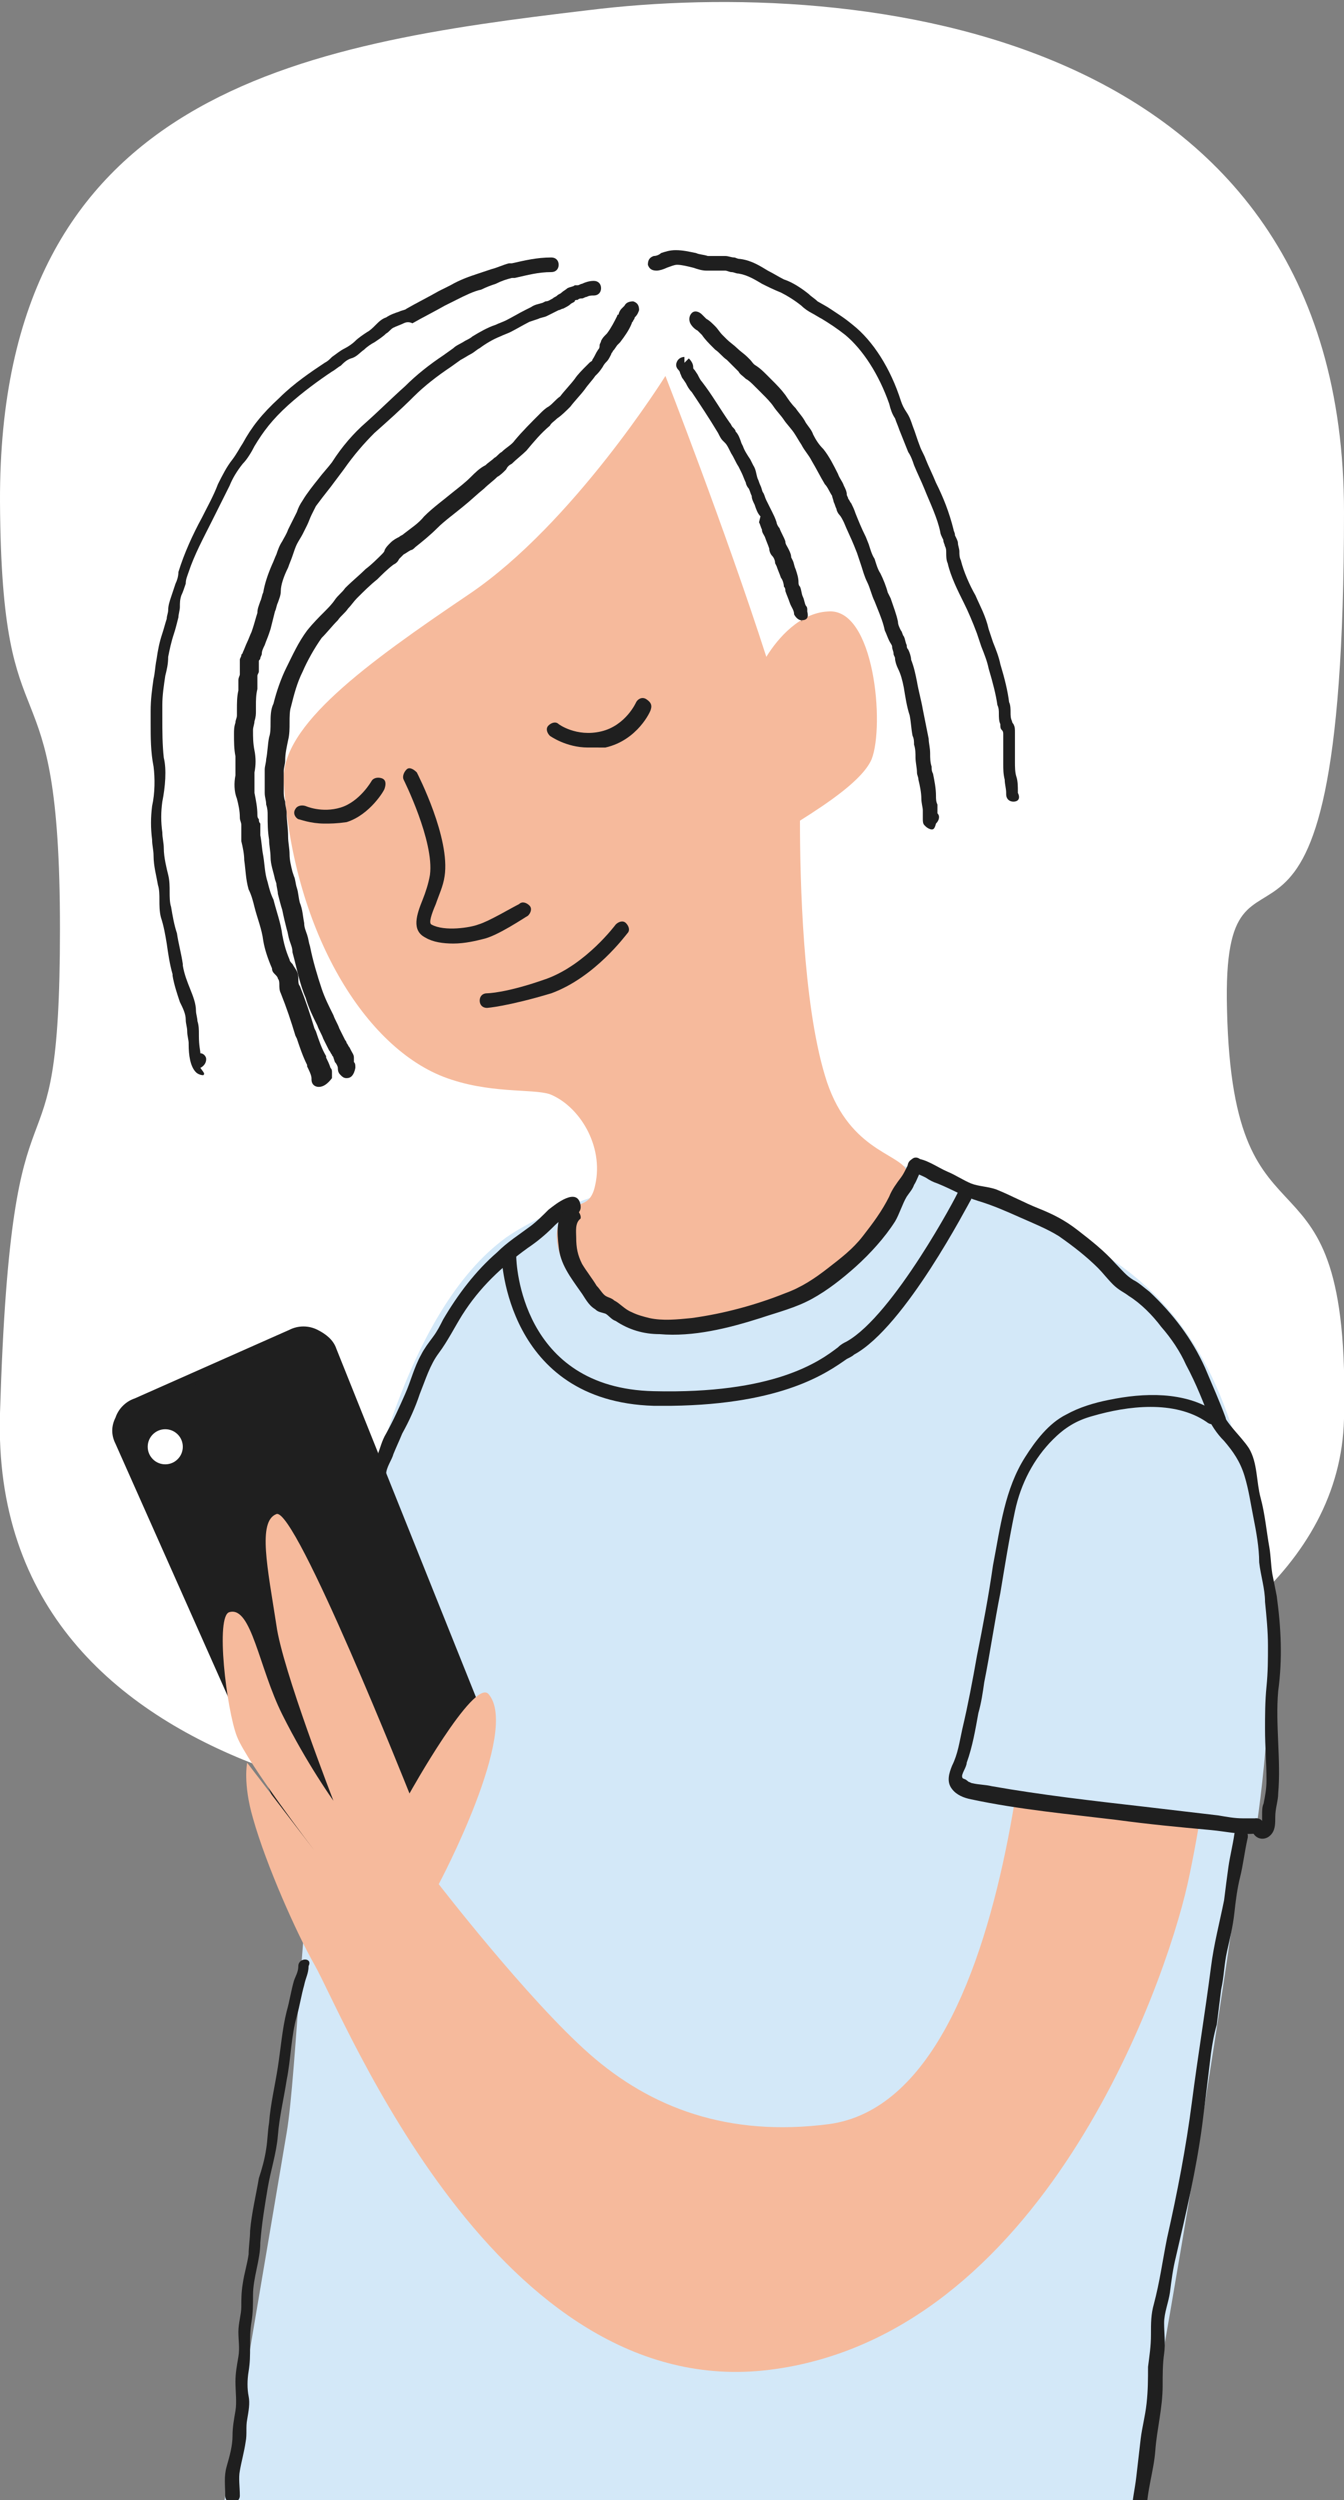 <?xml version="1.0" encoding="utf-8"?>
<!-- Generator: Adobe Illustrator 27.5.0, SVG Export Plug-In . SVG Version: 6.00 Build 0)  -->
<svg version="1.1" id="lager_1" xmlns="http://www.w3.org/2000/svg" xmlns:xlink="http://www.w3.org/1999/xlink" x="0px" y="0px"
	 viewBox="0 0 91.9 170.9" style="enable-background:new 0 0 91.9 170.9;" xml:space="preserve">
<rect x="0" y="0" width="91.9" height="170.9" fill="#808080" stroke="none"/>
<style type="text/css">
	.st0{fill:#FFFFFF;}
	.st1{fill:#D3E8F8;}
	.st2{fill:#F6BA9C;}
	.st3{fill:#1F1F1F;}
</style>
<g>
	<g>
		<path class="st0" d="M0,34.3c0.1,18.2,4.1,9.5,4.1,29.2S0.8,70.1,0,96.6s33.2,28.4,43,27.7s48.4-6.9,48.9-27.3s-7.6-9.8-8-28
			c-0.4-15.3,8,3.8,8-34c0-33.1-33.2-36.6-51.7-34.3C20.8,3-0.1,6.2,0,34.3z"/>
		<path class="st1" d="M77.7,171.1c0,0,10.1-54.7,8.7-63.7s-3.3-16.2-9.8-20.9C72,83.2,62.8,79,56.8,79s-17.2,2.1-22.2,5.6
			C21,94.5,21,137.5,19.6,145.8c-1.4,8.3-4.3,25.4-4.3,25.4"/>
		<path class="st2" d="M56.4,73.5c-1.5-5-1.7-13.3-1.7-17.4c1.9-1.2,4.3-2.8,4.9-4.2c0.9-2.3,0.2-10.4-3-10.1
			c-1.9,0.1-3.4,1.8-4.2,3.1c-2.8-8.7-6.9-19.2-6.9-19.2s-6.3,10.1-13.4,14.9c-7.1,4.8-12.9,9-12.7,12.8c0.6,9.9,5.3,18,10.9,20.2
			c3.1,1.2,6.1,0.8,7.3,1.2c2,0.8,3.7,3.5,3.1,6.2c-0.4,2-1.7,0.7-2.5,2.7s2,8.1,9.9,7.1C55.8,90,63.5,82.5,62,80
			C61.4,78.8,57.9,78.6,56.4,73.5L56.4,73.5z"/>
		<g>
			<path class="st3" d="M9.3,96l10.5-4.7c1-0.4,2.1,0,2.5,1L33,118.7l-12,8.3L8.4,98.5C8,97.5,8.4,96.4,9.3,96L9.3,96z"/>
			<path class="st3" d="M20.8,127.7l-12.9-29c-0.3-0.6-0.3-1.2,0-1.8c0.2-0.6,0.7-1.1,1.3-1.3l0,0l10.6-4.7c0.6-0.3,1.3-0.3,1.9,0
				s1.1,0.7,1.3,1.3l10.7,26.7C33.6,118.9,20.8,127.7,20.8,127.7z M9.5,96.4c-0.7,0.3-1,1.1-0.7,1.8l12.4,27.9l11.2-7.7l-10.4-26
				c-0.1-0.3-0.4-0.6-0.8-0.8c-0.4-0.1-0.7-0.1-1.1,0L9.5,96.4C9.5,96.4,9.5,96.4,9.5,96.4z"/>
		</g>
		<path class="st2" d="M70.8,107.6c0,0-0.3,35.7-14.1,37.6c-6.9,0.9-12.2-1.1-16.4-4.8S30,128.8,30,128.8s5.6-10.5,3.4-13
			c-1-1.1-5.4,6.8-5.4,6.8s-7.8-19.6-9.1-19.1s-0.6,3.7,0,7.6c0.4,3,3.9,12,3.9,12s-1.8-2.5-3.5-5.9c-1.6-3.2-2.1-7.4-3.6-7
			c-1,0.2-0.2,6.7,0.5,8.5s5.3,7.8,5.3,7.8l-4.6-6c0,0-0.3,1.4,0.4,3.8c0.9,3.2,3,7.9,4.2,10c2.1,3.7,12.5,30,31.1,27.7
			s27-26.1,28.6-33.2c1.6-7.2,3.7-23.6,1.3-28c-2.2-3.9-3.3-5.7-7.3-3.6C71.2,99.3,70.8,107.6,70.8,107.6L70.8,107.6z"/>
		<path class="st3" d="M40.2,51.1c-1.5,0-2.6-0.8-2.6-0.8c-0.2-0.2-0.3-0.5-0.1-0.7c0.2-0.2,0.5-0.3,0.7-0.1c0,0,1.2,0.9,2.9,0.5
			c1.7-0.4,2.4-2,2.4-2c0.1-0.2,0.4-0.4,0.7-0.2s0.4,0.4,0.3,0.7c0,0.1-0.9,2.1-3.1,2.6C40.9,51.1,40.6,51.1,40.2,51.1L40.2,51.1z"
			/>
		<path class="st3" d="M22.2,56.3c-1,0-1.7-0.3-1.8-0.3c-0.2-0.1-0.4-0.4-0.2-0.7c0.1-0.2,0.4-0.3,0.7-0.2c0,0,1.1,0.5,2.4,0.1
			c1.3-0.4,2.1-1.8,2.1-1.8c0.1-0.2,0.4-0.3,0.7-0.2s0.3,0.4,0.2,0.7c0,0.1-1,1.8-2.6,2.3C23,56.3,22.6,56.3,22.2,56.3z"/>
		<circle class="st0" cx="11.3" cy="98.9" r="1.2"/>
		<path class="st3" d="M23.7,73.7C23.7,73.7,23.7,73.7,23.7,73.7c-0.2,0-0.3-0.1-0.4-0.2c-0.1-0.1-0.2-0.2-0.2-0.5
			c0-0.1-0.1-0.3-0.2-0.4l-0.1-0.3c0-0.1-0.1-0.1-0.1-0.2c-0.1-0.1-0.1-0.2-0.2-0.3c-0.1-0.2-0.2-0.4-0.3-0.6L22.1,71
			c-0.1-0.3-0.3-0.6-0.4-0.9c-0.3-0.6-0.6-1.2-0.8-1.9c-0.4-0.9-0.6-2-0.9-3.1c0-0.3-0.1-0.5-0.2-0.8c-0.1-0.3-0.1-0.5-0.2-0.8
			c-0.1-0.4-0.2-0.8-0.3-1.3c-0.1-0.3-0.2-0.7-0.3-1.1c0-0.2-0.1-0.5-0.1-0.7l-0.1-0.3c-0.1-0.5-0.3-1-0.3-1.5
			c0-0.4-0.1-0.8-0.1-1.2c-0.1-0.6-0.1-1.1-0.1-1.7c0-0.2,0-0.4-0.1-0.7c0-0.3-0.1-0.5-0.1-0.8c0-0.2,0-0.3,0-0.5c0-0.3,0-0.7,0-1.1
			c0-0.2,0.1-0.5,0.1-0.7c0.1-0.5,0.1-1,0.2-1.5c0.1-0.3,0.1-0.6,0.1-1c0-0.4,0-0.9,0.2-1.3c0.2-0.8,0.5-1.7,0.9-2.5
			c0.4-0.8,0.8-1.7,1.4-2.5c0.4-0.5,0.8-0.9,1.2-1.3c0.2-0.2,0.5-0.5,0.7-0.8c0.2-0.3,0.5-0.5,0.7-0.8c0.5-0.5,1-0.9,1.4-1.3
			c0.4-0.3,0.8-0.7,1.1-1c0.1-0.1,0.2-0.2,0.2-0.3c0.1-0.2,0.2-0.3,0.4-0.5s0.4-0.3,0.6-0.4c0.1-0.1,0.2-0.1,0.3-0.2
			c0.5-0.4,1-0.7,1.4-1.2c0.6-0.6,1.3-1.1,1.9-1.6c0.5-0.4,0.9-0.7,1.3-1.1c0.3-0.3,0.6-0.6,1-0.8c0.2-0.2,0.4-0.3,0.6-0.5
			c0.2-0.1,0.3-0.3,0.5-0.4c0.3-0.3,0.7-0.5,0.9-0.8c0.5-0.6,1.1-1.2,1.7-1.8c0.2-0.2,0.4-0.4,0.6-0.5c0.3-0.2,0.5-0.5,0.8-0.7
			c0.3-0.4,0.7-0.8,1-1.2c0.2-0.3,0.5-0.6,0.8-0.9c0.1-0.1,0.1-0.1,0.2-0.2c0.1-0.1,0.2-0.1,0.2-0.2c0.2-0.3,0.2-0.4,0.4-0.7
			c0.1-0.1,0.1-0.2,0.1-0.3c0-0.1,0.1-0.2,0.1-0.3c0.1-0.2,0.2-0.3,0.3-0.4c0,0,0.1-0.1,0.1-0.1c0.3-0.4,0.5-0.8,0.7-1.2
			c0,0,0-0.1,0.1-0.1c0-0.1,0.1-0.3,0.2-0.4c0.1-0.1,0.2-0.2,0.2-0.2c0.1-0.2,0.3-0.3,0.6-0.3c0.3,0.1,0.4,0.3,0.4,0.6
			c-0.1,0.3-0.2,0.4-0.3,0.5c0,0,0,0.1-0.1,0.2c0,0.1-0.1,0.1-0.1,0.2c-0.2,0.5-0.5,0.9-0.8,1.3c-0.1,0.1-0.1,0.1-0.2,0.2
			C42,23.9,42,23.9,41.9,24c0,0.1-0.1,0.1-0.1,0.2c-0.1,0.2-0.2,0.4-0.3,0.5c-0.1,0.1-0.2,0.2-0.3,0.4c-0.2,0.3-0.3,0.4-0.4,0.5
			c0,0-0.1,0.1-0.1,0.1c-0.2,0.3-0.5,0.6-0.7,0.9c-0.3,0.4-0.7,0.8-1,1.2c-0.3,0.3-0.6,0.6-0.9,0.8c-0.2,0.2-0.4,0.3-0.5,0.5
			c-0.6,0.5-1.1,1.1-1.6,1.7c-0.3,0.3-0.7,0.6-1,0.9c-0.2,0.1-0.3,0.2-0.4,0.4c-0.2,0.2-0.4,0.4-0.6,0.5c-0.3,0.3-0.6,0.5-0.9,0.8
			c-0.5,0.4-0.9,0.8-1.4,1.2c-0.6,0.5-1.3,1-1.8,1.5c-0.5,0.5-1,0.9-1.5,1.3c-0.1,0.1-0.2,0.2-0.3,0.2c-0.2,0.1-0.3,0.2-0.5,0.3
			c-0.1,0.1-0.2,0.2-0.3,0.3c-0.1,0.2-0.2,0.3-0.4,0.4c-0.4,0.3-0.8,0.7-1.1,1c-0.5,0.4-0.9,0.8-1.4,1.3c-0.2,0.2-0.4,0.5-0.6,0.7
			c-0.2,0.3-0.5,0.5-0.7,0.8c-0.4,0.4-0.7,0.8-1.1,1.2c-0.5,0.7-1,1.6-1.3,2.3c-0.4,0.8-0.6,1.6-0.8,2.4c-0.1,0.3-0.1,0.7-0.1,1.1
			c0,0.4,0,0.8-0.1,1.2c-0.1,0.5-0.2,0.9-0.2,1.4c0,0.2-0.1,0.5-0.1,0.7c0,0.3,0,0.6,0,0.9c0,0.2,0,0.3,0,0.5c0,0.2,0,0.4,0.1,0.7
			c0,0.3,0.1,0.5,0.1,0.8c0,0.5,0.1,1,0.1,1.6c0,0.4,0.1,0.8,0.1,1.2c0,0.4,0.1,0.8,0.2,1.2l0.1,0.3c0.1,0.2,0.1,0.5,0.2,0.8
			c0.1,0.3,0.1,0.6,0.2,1c0.2,0.5,0.2,0.9,0.3,1.4c0,0.3,0.1,0.5,0.2,0.8c0.1,0.3,0.1,0.5,0.2,0.8c0.2,1,0.5,2,0.8,2.9
			c0.2,0.6,0.5,1.2,0.8,1.8c0.1,0.3,0.3,0.6,0.4,0.9l0.1,0.2c0.1,0.2,0.2,0.4,0.3,0.6c0,0,0.1,0.1,0.1,0.2c0.1,0.1,0.1,0.2,0.2,0.3
			l0.1,0.2c0.1,0.2,0.2,0.3,0.2,0.5c0,0.1,0,0.1,0,0.2c0,0,0,0,0,0.1c0.1,0.1,0.1,0.2,0.1,0.4C24.2,73.5,24,73.7,23.7,73.7
			L23.7,73.7z M24.1,72.9L24.1,72.9L24.1,72.9z M23.8,72.6L23.8,72.6L23.8,72.6z"/>
		<path class="st3" d="M63.7,56.7c-0.1,0-0.3-0.1-0.4-0.2l-0.1-0.1c-0.1-0.1-0.1-0.3-0.1-0.4c0-0.1,0-0.2,0-0.3c0,0,0-0.1,0-0.2
			l0-0.1c0-0.2-0.1-0.5-0.1-0.8c0-0.4-0.1-0.9-0.2-1.3c0-0.2-0.1-0.3-0.1-0.5c0-0.3-0.1-0.7-0.1-1c0-0.3,0-0.6-0.1-0.9
			c0-0.2,0-0.4-0.1-0.6c-0.1-0.5-0.1-0.9-0.2-1.4c-0.2-0.6-0.3-1.3-0.4-1.9c-0.1-0.5-0.2-0.9-0.4-1.3c-0.1-0.2-0.2-0.5-0.2-0.7
			c0-0.1-0.1-0.2-0.1-0.3c0-0.2-0.1-0.3-0.1-0.5c0-0.1-0.1-0.2-0.2-0.4c-0.1-0.2-0.2-0.5-0.3-0.7c-0.1-0.5-0.3-1-0.5-1.5l-0.2-0.5
			c-0.2-0.4-0.3-0.9-0.5-1.3c-0.2-0.4-0.3-0.8-0.4-1.1c-0.1-0.3-0.2-0.6-0.3-0.9l-0.2-0.5c-0.2-0.5-0.5-1.1-0.7-1.6
			c-0.1-0.2-0.2-0.4-0.3-0.5c-0.1-0.1-0.2-0.3-0.2-0.4c-0.1-0.2-0.1-0.3-0.2-0.5c0-0.1-0.1-0.3-0.1-0.4c-0.2-0.3-0.3-0.6-0.5-0.8
			c-0.3-0.5-0.6-1.1-0.9-1.6c-0.2-0.4-0.5-0.7-0.7-1.1c-0.2-0.3-0.3-0.5-0.5-0.8c-0.2-0.3-0.5-0.6-0.7-0.9c-0.2-0.3-0.5-0.6-0.7-0.9
			c-0.2-0.3-0.5-0.6-0.8-0.9l-0.5-0.5c-0.2-0.2-0.4-0.4-0.6-0.5c-0.2-0.2-0.4-0.3-0.5-0.5l-0.2-0.2c-0.2-0.2-0.4-0.4-0.6-0.6
			c-0.3-0.2-0.5-0.5-0.8-0.7l-0.2-0.2c-0.2-0.2-0.5-0.5-0.7-0.8c-0.1-0.1-0.2-0.2-0.3-0.3c-0.2-0.1-0.4-0.3-0.5-0.5
			s-0.1-0.5,0.1-0.7s0.5-0.1,0.7,0.1c0.1,0.1,0.2,0.2,0.3,0.3c0.2,0.1,0.4,0.3,0.6,0.5c0.2,0.2,0.3,0.4,0.5,0.6
			c0.1,0.1,0.2,0.2,0.3,0.3c0.2,0.2,0.5,0.4,0.7,0.6c0.2,0.2,0.5,0.4,0.7,0.6l0.2,0.2c0.1,0.1,0.2,0.3,0.4,0.4
			c0.3,0.2,0.5,0.4,0.7,0.6l0.4,0.4c0.3,0.3,0.6,0.6,0.9,1c0.2,0.3,0.4,0.6,0.7,0.9c0.2,0.3,0.5,0.6,0.7,1c0.2,0.3,0.4,0.5,0.5,0.8
			c0.2,0.4,0.4,0.7,0.7,1c0.4,0.5,0.7,1.1,1,1.7c0.1,0.3,0.3,0.5,0.4,0.8c0.1,0.2,0.2,0.4,0.2,0.6c0,0.1,0.1,0.2,0.1,0.3
			c0.1,0.1,0.1,0.2,0.2,0.3c0.1,0.2,0.2,0.4,0.3,0.7c0.2,0.5,0.4,1,0.7,1.6l0.2,0.5c0.1,0.3,0.2,0.7,0.4,1c0.1,0.3,0.2,0.7,0.4,1
			c0.2,0.4,0.4,0.9,0.5,1.3l0.2,0.4c0.2,0.6,0.4,1.1,0.5,1.6c0,0.2,0.1,0.4,0.2,0.6c0.1,0.1,0.1,0.3,0.2,0.4
			c0.1,0.2,0.1,0.4,0.2,0.6c0,0.1,0,0.2,0.1,0.3c0.1,0.2,0.2,0.5,0.2,0.7c0.2,0.5,0.3,1,0.4,1.5c0.1,0.6,0.3,1.3,0.4,1.9
			c0.1,0.5,0.2,1,0.3,1.5l0.1,0.5c0,0.3,0.1,0.6,0.1,1c0,0.3,0,0.6,0.1,0.9c0,0.2,0,0.3,0.1,0.5c0.1,0.5,0.2,1,0.2,1.5
			c0,0.2,0,0.4,0.1,0.6l0,0.1c0,0.1,0,0.2,0,0.3c0,0.1,0,0.1,0,0.2c0.2,0.2,0.1,0.5-0.1,0.7C63.9,56.7,63.8,56.7,63.7,56.7
			L63.7,56.7z"/>
		<path class="st3" d="M54.8,42.4c-0.2,0-0.4-0.2-0.5-0.4c0-0.3-0.2-0.5-0.3-0.8c-0.1-0.3-0.2-0.5-0.3-0.8c0-0.1,0-0.2-0.1-0.3
			c0-0.2-0.1-0.5-0.2-0.6c-0.1-0.3-0.2-0.5-0.3-0.8l-0.1-0.2c0-0.2-0.1-0.4-0.2-0.5s-0.2-0.3-0.2-0.5c-0.1-0.3-0.2-0.5-0.3-0.8
			c-0.1-0.2-0.2-0.3-0.2-0.5c-0.1-0.2-0.1-0.3-0.2-0.5L52,35.3c-0.2-0.2-0.3-0.5-0.4-0.8c-0.1-0.2-0.2-0.4-0.2-0.6
			c-0.1-0.2-0.1-0.3-0.2-0.5C51.1,33.3,51,33.1,51,33c-0.1-0.2-0.2-0.5-0.3-0.7l-0.2-0.4c-0.2-0.3-0.3-0.6-0.5-0.9l-0.1-0.2
			c-0.1-0.2-0.2-0.4-0.3-0.5c-0.1-0.1-0.1-0.1-0.2-0.2c-0.1-0.1-0.2-0.3-0.3-0.5c-0.6-1-1.2-1.9-1.8-2.8c-0.2-0.2-0.3-0.4-0.4-0.6
			l-0.2-0.3c-0.1-0.1-0.1-0.2-0.2-0.4c0-0.1-0.1-0.2-0.1-0.2c-0.2-0.2-0.2-0.4-0.1-0.6c0.1-0.2,0.3-0.3,0.5-0.3v0.4l0.3-0.3
			c0.2,0.2,0.3,0.4,0.3,0.6c0,0.1,0,0.1,0.1,0.2l0.2,0.3c0.1,0.2,0.2,0.4,0.3,0.5c0.7,0.9,1.2,1.8,1.9,2.8c0.1,0.1,0.1,0.2,0.2,0.3
			c0.1,0.1,0.2,0.2,0.2,0.3c0.2,0.2,0.3,0.5,0.4,0.8l0.1,0.2c0.1,0.3,0.3,0.6,0.5,0.9l0.2,0.4c0.2,0.3,0.2,0.6,0.3,0.9
			c0.1,0.2,0.1,0.3,0.2,0.5c0.1,0.2,0.1,0.4,0.2,0.5c0.1,0.2,0.1,0.3,0.2,0.5c0.1,0.2,0.2,0.4,0.3,0.6l0.1,0.2
			c0.1,0.2,0.2,0.4,0.3,0.7c0,0.1,0.1,0.3,0.2,0.4c0.1,0.3,0.3,0.6,0.4,0.9c0,0.2,0.1,0.3,0.2,0.5c0.1,0.2,0.2,0.4,0.2,0.6l0.1,0.2
			c0.1,0.2,0.1,0.4,0.2,0.6c0.1,0.3,0.2,0.6,0.2,0.9c0,0.1,0,0.2,0.1,0.3c0.1,0.2,0.1,0.5,0.2,0.7c0.1,0.2,0.1,0.4,0.2,0.6
			c0.1,0.1,0.1,0.2,0.1,0.3c0,0,0,0.1,0,0.1C55.3,42.2,55.2,42.4,54.8,42.4C54.9,42.5,54.8,42.5,54.8,42.4L54.8,42.4z M46.9,24.9
			L46.9,24.9L46.9,24.9z"/>
		<path class="st3" d="M21.8,74.3L21.8,74.3c-0.3,0-0.5-0.2-0.5-0.5c0,0,0-0.1,0-0.1c0-0.2-0.2-0.6-0.3-0.8l0-0.1
			c-0.3-0.6-0.5-1.2-0.7-1.8l-0.1-0.2c-0.3-1-0.6-1.9-1-2.9c-0.1-0.2-0.1-0.4-0.1-0.6c0-0.1,0-0.3-0.1-0.4c0-0.1-0.1-0.2-0.2-0.3
			c-0.1-0.1-0.2-0.2-0.2-0.4c-0.3-0.7-0.5-1.3-0.6-1.9c-0.1-0.8-0.4-1.5-0.6-2.3c-0.1-0.4-0.2-0.8-0.4-1.2c-0.2-0.7-0.2-1.3-0.3-2
			c0-0.4-0.1-0.9-0.2-1.3c0-0.2,0-0.4,0-0.6c0-0.1,0-0.2,0-0.3c0-0.1,0-0.1,0-0.2c0-0.2-0.1-0.3-0.1-0.5c0-0.5-0.1-0.9-0.2-1.3
			C16,54.1,16,53.5,16.1,53c0-0.5,0-0.9,0-1.3c-0.1-0.5-0.1-1-0.1-1.5c0-0.3,0-0.5,0.1-0.8c0-0.2,0.1-0.3,0.1-0.5v-0.4
			c0-0.4,0-0.9,0.1-1.3c0-0.1,0-0.2,0-0.3c0-0.2,0-0.3,0-0.4c0-0.2,0.1-0.3,0.1-0.4c0,0,0-0.1,0-0.2c0,0,0-0.1,0-0.2
			c0-0.2,0-0.4,0-0.6c0-0.1,0.1-0.2,0.1-0.3c0-0.1,0.1-0.1,0.1-0.2c0.1-0.2,0.2-0.5,0.3-0.7c0.1-0.2,0.2-0.5,0.3-0.7l0.1-0.3
			c0.1-0.3,0.2-0.7,0.3-1c0-0.3,0.1-0.5,0.2-0.8c0.1-0.2,0.1-0.4,0.2-0.6c0.1-0.6,0.3-1.2,0.6-1.9c0.1-0.2,0.2-0.5,0.3-0.7
			c0.1-0.3,0.2-0.6,0.4-0.9c0.1-0.2,0.3-0.5,0.4-0.8c0.1-0.2,0.2-0.4,0.3-0.6c0.1-0.2,0.2-0.4,0.3-0.6c0.1-0.3,0.2-0.5,0.4-0.8
			c0.3-0.5,0.7-1,1.1-1.5c0.3-0.4,0.6-0.7,0.9-1.1c0.7-1.1,1.5-2,2.3-2.7c0.9-0.8,1.8-1.7,2.7-2.5c0.8-0.8,1.7-1.5,2.6-2.1l0.7-0.5
			c0.2-0.2,0.5-0.3,0.8-0.5c0.2-0.1,0.4-0.2,0.5-0.3c0.5-0.3,1-0.6,1.6-0.8c0.2-0.1,0.5-0.2,0.7-0.3c0.4-0.2,0.9-0.5,1.3-0.7
			l0.4-0.2c0.3-0.2,0.5-0.2,0.8-0.3l0.2-0.1c0.2,0,0.3-0.1,0.5-0.2c0.1-0.1,0.2-0.1,0.3-0.2c0.1-0.1,0.2-0.1,0.3-0.2
			c0.1-0.1,0.3-0.2,0.4-0.3c0.2-0.1,0.4-0.1,0.5-0.2c0,0,0.1,0,0.2,0c0.1,0,0.2-0.1,0.3-0.1c0.2-0.1,0.5-0.2,0.8-0.2
			c0.3,0,0.5,0.2,0.5,0.5c0,0.3-0.2,0.5-0.5,0.5c-0.2,0-0.3,0-0.5,0.1c-0.1,0-0.2,0.1-0.3,0.1c-0.1,0-0.2,0-0.3,0.1
			c-0.1,0-0.2,0-0.2,0.1c-0.1,0.1-0.2,0.1-0.3,0.2c-0.1,0.1-0.3,0.2-0.5,0.3c-0.1,0-0.2,0.1-0.3,0.1c-0.2,0.1-0.4,0.2-0.6,0.3
			l-0.2,0.1c-0.2,0.1-0.4,0.1-0.6,0.2L36.2,22c-0.4,0.2-0.9,0.5-1.3,0.7c-0.2,0.1-0.5,0.2-0.7,0.3c-0.5,0.2-1,0.5-1.4,0.8
			c-0.2,0.1-0.4,0.3-0.6,0.4c-0.2,0.1-0.5,0.3-0.7,0.4l-0.7,0.5c-0.9,0.6-1.8,1.3-2.5,2c-0.9,0.9-1.8,1.7-2.7,2.5
			c-0.7,0.7-1.4,1.5-2.1,2.5c-0.3,0.4-0.6,0.8-0.9,1.2c-0.4,0.5-0.7,0.9-1,1.3c-0.1,0.2-0.2,0.4-0.3,0.6c-0.1,0.2-0.2,0.5-0.3,0.7
			c-0.1,0.2-0.2,0.4-0.3,0.6c-0.1,0.2-0.3,0.5-0.4,0.7c-0.1,0.2-0.2,0.5-0.3,0.8c-0.1,0.3-0.2,0.5-0.3,0.8c-0.3,0.6-0.5,1.2-0.5,1.6
			c0,0.3-0.1,0.5-0.2,0.8c-0.1,0.2-0.1,0.4-0.2,0.6c-0.1,0.4-0.2,0.8-0.3,1.2l-0.1,0.3c-0.1,0.3-0.2,0.5-0.3,0.8
			c-0.1,0.2-0.2,0.4-0.2,0.6c0,0.1-0.1,0.2-0.1,0.3c0,0.1-0.1,0.1-0.1,0.2c0,0.1,0,0.2,0,0.2c0,0.1,0,0.3,0,0.5
			c0,0.1-0.1,0.2-0.1,0.3c0,0.1,0,0.1,0,0.2c0,0.1,0,0.2,0,0.2c0,0.2,0,0.3,0,0.5c-0.1,0.4-0.1,0.8-0.1,1.1v0.4c0,0.2,0,0.4-0.1,0.7
			c0,0.2-0.1,0.4-0.1,0.6c0,0.5,0,0.9,0.1,1.4c0.1,0.5,0.1,1,0,1.5c0,0.5,0,1,0,1.4c0.1,0.5,0.2,1,0.2,1.5c0,0.1,0,0.2,0.1,0.3
			c0,0.1,0,0.2,0.1,0.3c0,0.2,0,0.4,0,0.5c0,0.1,0,0.2,0,0.3c0.1,0.5,0.1,0.9,0.2,1.4c0.1,0.6,0.1,1.2,0.3,1.8
			c0.1,0.4,0.2,0.8,0.4,1.2c0.2,0.8,0.5,1.6,0.6,2.4c0.1,0.5,0.2,1,0.5,1.7c0,0.1,0.1,0.2,0.2,0.3c0.1,0.2,0.2,0.3,0.3,0.5
			c0.1,0.2,0.1,0.4,0.1,0.6c0,0.1,0,0.3,0.1,0.4c0.4,1,0.7,1.9,1,2.9l0.1,0.2c0.2,0.6,0.4,1.2,0.7,1.7l0,0.1
			c0.1,0.2,0.2,0.4,0.3,0.7c0.1,0.1,0.1,0.2,0.1,0.3v0.3c0,0,0,0.1,0,0.1C22.4,74.1,22.1,74.3,21.8,74.3L21.8,74.3z"/>
		<path class="st3" d="M31,64.5c-0.7,0-1.4-0.1-1.9-0.4c-1-0.5-0.6-1.6-0.2-2.6c0.2-0.5,0.4-1.1,0.5-1.7c0.3-2.3-1.8-6.5-1.8-6.5
			c-0.1-0.2,0-0.5,0.2-0.7s0.5,0,0.7,0.2c0.1,0.2,2.3,4.5,1.9,7.1c-0.1,0.7-0.4,1.3-0.6,1.9c-0.3,0.7-0.5,1.3-0.3,1.4
			c0.9,0.5,2.7,0.2,3.2,0c0.7-0.2,2.2-1.1,2.8-1.4c0.2-0.2,0.5-0.1,0.7,0.1c0.2,0.2,0.1,0.5-0.1,0.7c-0.2,0.1-2.1,1.4-3.1,1.6
			C32.6,64.3,31.8,64.5,31,64.5L31,64.5z"/>
		<path class="st1" d="M76.4,94.8c8-1.2,9.3,8.5,9.7,10.1c1.8,7.4-0.2,20.1-0.2,20.1l-20.1-2.9C65.8,122.1,67.1,96.2,76.4,94.8z"/>
		<path class="st3" d="M33.3,68.9c-0.3,0-0.5-0.2-0.5-0.5c0-0.3,0.2-0.5,0.5-0.5c0,0,1.3,0,4.1-1c2.7-1,4.7-3.7,4.7-3.7
			c0.2-0.2,0.5-0.3,0.7-0.1c0.2,0.2,0.3,0.5,0.1,0.7c-0.1,0.1-2.2,3-5.2,4.1C34.7,68.8,33.3,68.9,33.3,68.9L33.3,68.9L33.3,68.9z"/>
		<path class="st3" d="M13.9,73.5c-0.2,0-0.4-0.1-0.5-0.2c-0.4-0.4-0.5-1.2-0.5-1.9v-0.1c0-0.2-0.1-0.5-0.1-0.8
			c0-0.3-0.1-0.5-0.1-0.8c0-0.4-0.2-0.8-0.4-1.2c-0.2-0.6-0.4-1.2-0.5-1.8l0-0.1c-0.2-0.7-0.3-1.4-0.4-2.1c-0.1-0.6-0.2-1.2-0.4-1.8
			c-0.1-0.4-0.1-0.8-0.1-1.2c0-0.3,0-0.7-0.1-1c-0.1-0.6-0.3-1.3-0.3-2c0-0.4-0.1-0.7-0.1-1.1c-0.1-0.8-0.1-1.5,0-2.3
			c0.2-0.9,0.2-1.9,0.1-2.7c-0.2-1-0.2-2-0.2-3c0-0.3,0-0.5,0-0.8c0-0.8,0.1-1.5,0.2-2.2c0.1-0.4,0.1-0.8,0.2-1.3
			c0.1-0.7,0.2-1.2,0.4-1.8c0.1-0.3,0.2-0.7,0.3-1c0-0.2,0.1-0.4,0.1-0.6c0-0.3,0.1-0.6,0.2-0.9c0.1-0.3,0.2-0.6,0.3-0.9
			c0.1-0.2,0.2-0.5,0.2-0.8c0.4-1.3,1-2.6,1.6-3.7c0.4-0.8,0.8-1.5,1.1-2.3c0.3-0.6,0.6-1.2,1-1.7c0.3-0.4,0.5-0.8,0.7-1.1
			c0.6-1.1,1.3-2,2.5-3.1c1-1,2.2-1.8,3.1-2.4c0.2-0.1,0.3-0.2,0.5-0.4c0.3-0.2,0.5-0.4,0.9-0.6c0.2-0.1,0.5-0.3,0.7-0.5
			c0.2-0.2,0.5-0.4,0.8-0.6c0.2-0.1,0.4-0.3,0.6-0.5c0.2-0.2,0.4-0.4,0.7-0.5c0.3-0.2,0.6-0.3,0.9-0.4c0.2-0.1,0.4-0.1,0.5-0.2
			c0.7-0.4,1.5-0.8,2.2-1.2l0.8-0.4c0.7-0.4,1.3-0.6,1.9-0.8c0.3-0.1,0.6-0.2,0.9-0.3c0.4-0.1,0.8-0.3,1.2-0.4l0.2,0
			c0.9-0.2,1.7-0.4,2.7-0.4c0.3,0,0.5,0.2,0.5,0.5s-0.2,0.5-0.5,0.5c-0.9,0-1.6,0.2-2.5,0.4l-0.2,0c-0.4,0.1-0.7,0.2-1.1,0.4
			c-0.3,0.1-0.6,0.2-1,0.4c-0.5,0.1-1.1,0.4-1.7,0.7l-0.8,0.4c-0.7,0.4-1.5,0.8-2.2,1.2C28,22,27.8,22,27.6,22.1
			c-0.2,0.1-0.5,0.2-0.7,0.3s-0.3,0.3-0.5,0.4c-0.2,0.2-0.5,0.4-0.8,0.6c-0.2,0.1-0.5,0.3-0.7,0.5c-0.3,0.2-0.5,0.5-0.9,0.6
			c-0.3,0.1-0.5,0.3-0.7,0.5c-0.2,0.1-0.4,0.3-0.6,0.4c-0.9,0.6-2,1.4-3,2.3c-1.1,1-1.7,1.8-2.3,2.8c-0.2,0.4-0.5,0.9-0.8,1.2
			c-0.4,0.5-0.7,1-0.9,1.5c-0.4,0.8-0.8,1.6-1.2,2.4c-0.6,1.2-1.2,2.3-1.6,3.5c-0.1,0.3-0.2,0.5-0.2,0.8c-0.1,0.3-0.2,0.6-0.3,0.8
			c-0.1,0.3-0.1,0.5-0.1,0.8c0,0.2-0.1,0.5-0.1,0.7c-0.1,0.4-0.2,0.8-0.3,1.1c-0.2,0.6-0.3,1.1-0.4,1.6c0,0.5-0.1,0.9-0.2,1.3
			c-0.1,0.7-0.2,1.3-0.2,2c0,0.3,0,0.5,0,0.8c0,1,0,1.9,0.1,2.8c0.2,0.8,0.1,2-0.1,3c-0.1,0.7-0.1,1.4,0,2.1c0,0.4,0.1,0.7,0.1,1.1
			c0,0.6,0.2,1.4,0.3,1.8c0.1,0.4,0.1,0.8,0.1,1.2c0,0.3,0,0.7,0.1,1c0.1,0.6,0.2,1.2,0.4,1.8c0.1,0.7,0.3,1.4,0.4,2.1l0,0.1
			c0.1,0.6,0.3,1.1,0.5,1.6c0.2,0.5,0.4,1,0.4,1.5c0,0.2,0.1,0.5,0.1,0.7c0.1,0.3,0.1,0.6,0.1,0.9v0.1c0,0.7,0.1,1,0.1,1.2
			c0.2,0,0.4,0.2,0.4,0.4c0,0.3-0.2,0.5-0.4,0.6C14,73.4,14,73.4,13.9,73.5L13.9,73.5z M13.9,72.5L13.9,72.5L13.9,72.5z"/>
		<path class="st3" d="M69.3,54.8c-0.3,0-0.5-0.2-0.5-0.5v-0.1c0-0.3-0.1-0.6-0.1-0.9c-0.1-0.4-0.1-0.7-0.1-1.1v-0.6
			c0-0.5,0-0.9,0-1.4c0-0.1,0-0.2-0.1-0.3c-0.1-0.1-0.1-0.2-0.1-0.4c-0.1-0.2-0.1-0.5-0.1-0.7c0-0.2,0-0.4-0.1-0.6
			c-0.1-0.7-0.3-1.5-0.6-2.5c-0.1-0.5-0.3-1-0.5-1.5c-0.1-0.3-0.2-0.6-0.3-0.9c-0.3-0.8-0.6-1.5-0.9-2.1c-0.4-0.8-0.9-1.8-1.1-2.7
			c-0.1-0.2-0.1-0.5-0.1-0.7c0-0.2,0-0.3-0.1-0.5c0-0.1-0.1-0.2-0.1-0.4c-0.1-0.2-0.2-0.4-0.2-0.5c-0.2-1-0.7-2-1.1-3
			c-0.2-0.5-0.5-1.1-0.7-1.6c-0.1-0.3-0.2-0.6-0.4-0.9c-0.2-0.5-0.4-1-0.6-1.5c-0.1-0.3-0.2-0.5-0.3-0.8c-0.2-0.3-0.3-0.6-0.4-1
			c-0.7-2-1.8-3.7-3-4.7c-0.5-0.4-1.1-0.8-1.6-1.1c-0.2-0.1-0.5-0.3-0.7-0.4c-0.2-0.1-0.5-0.3-0.7-0.5c-0.5-0.4-1-0.7-1.4-0.9
			c-0.5-0.2-0.9-0.4-1.3-0.6c-0.5-0.3-1-0.6-1.6-0.7c-0.2,0-0.3-0.1-0.5-0.1c-0.1,0-0.3-0.1-0.4-0.1s-0.3,0-0.5,0
			c-0.2,0-0.5,0-0.8,0c-0.3,0-0.6-0.1-0.9-0.2c-0.4-0.1-0.8-0.2-1.1-0.2c-0.2,0-0.4,0.1-0.7,0.2c-0.2,0.1-0.5,0.2-0.7,0.2
			c-0.3,0-0.5-0.1-0.6-0.4c0-0.3,0.1-0.5,0.4-0.6c0.2,0,0.4-0.1,0.5-0.2c0.3-0.1,0.6-0.2,1-0.2c0.5,0,0.9,0.1,1.4,0.2
			c0.2,0.1,0.5,0.1,0.8,0.2c0.2,0,0.4,0,0.6,0c0.2,0,0.4,0,0.6,0c0.2,0,0.4,0.1,0.6,0.1c0.1,0,0.2,0.1,0.4,0.1
			c0.8,0.1,1.4,0.5,1.9,0.8c0.4,0.2,0.7,0.4,1.1,0.6c0.6,0.2,1.2,0.6,1.7,1c0.2,0.2,0.4,0.3,0.6,0.5l0.7,0.4
			c0.6,0.4,1.1,0.7,1.7,1.2c1.4,1.1,2.6,3,3.3,5.2c0.1,0.3,0.2,0.5,0.4,0.8c0.2,0.3,0.3,0.6,0.4,0.9c0.2,0.5,0.3,0.9,0.5,1.4
			c0.1,0.3,0.3,0.6,0.4,0.9c0.2,0.5,0.5,1.1,0.7,1.6c0.5,1,0.9,2,1.2,3.2c0,0.1,0.1,0.2,0.1,0.4c0.1,0.2,0.2,0.4,0.2,0.5
			c0,0.2,0.1,0.4,0.1,0.6c0,0.2,0,0.4,0.1,0.6c0.2,0.8,0.6,1.7,1,2.4c0.3,0.7,0.7,1.4,0.9,2.3c0.1,0.3,0.2,0.6,0.3,0.9
			c0.2,0.5,0.4,1,0.5,1.5c0.3,1,0.5,1.8,0.6,2.6c0.1,0.2,0.1,0.5,0.1,0.7c0,0.2,0,0.4,0.1,0.6c0,0.1,0.1,0.2,0.1,0.2
			c0.1,0.2,0.1,0.3,0.1,0.6c0,0.5,0,1,0,1.4v0.6c0,0.3,0,0.7,0.1,1c0.1,0.3,0.1,0.7,0.1,1c0,0,0,0,0,0v0.1
			C69.8,54.6,69.6,54.8,69.3,54.8L69.3,54.8z"/>
	</g>
	<path class="st3" d="M83.1,96.5c-2.1-1.4-4.9-1.3-7.3-0.8c-1,0.2-2,0.5-2.9,1c-1.2,0.6-2.1,1.8-2.8,2.9c-1.4,2.2-1.7,4.8-2.2,7.4
		c-0.3,2.1-0.7,4.2-1.1,6.2c-0.3,1.7-0.6,3.3-1,5c-0.2,0.9-0.3,1.7-0.7,2.5c-0.2,0.5-0.4,1.1,0,1.6c0.3,0.4,0.8,0.6,1.3,0.7
		c3.3,0.7,6.6,1,9.9,1.4c2.2,0.3,4.3,0.5,6.5,0.7c1.1,0.1,2.3,0.4,3.3,0.2c0.6-0.1,0.4-1.1-0.3-1c0.2,0-0.1,0-0.2,0
		c-0.2,0-0.4,0-0.6,0c-0.6,0-1.1-0.1-1.7-0.2c-1.7-0.2-3.4-0.4-5.1-0.6c-3.5-0.4-7-0.8-10.4-1.4c-0.4-0.1-0.9-0.1-1.3-0.2
		c-0.1,0-0.2-0.1-0.3-0.1c-0.1,0,0.3,0.2-0.1-0.1c-0.1-0.1-0.3-0.1-0.3-0.2c-0.1-0.2,0.3-0.7,0.3-1c0.4-1.1,0.6-2.3,0.8-3.4
		c0.2-0.7,0.3-1.4,0.4-2.1c0.4-2,0.7-4.1,1.1-6.1c0.3-1.8,0.6-3.7,1-5.6s1.3-3.6,2.6-4.9c0.8-0.8,1.6-1.3,2.7-1.6
		c2.4-0.7,5.6-1.1,7.8,0.4C83.1,97.7,83.6,96.9,83.1,96.5L83.1,96.5L83.1,96.5z"/>
	<path class="st3" d="M45.9,96.1c-0.4,0-0.8,0-1.2,0c-10.1-0.3-10.4-10.1-10.4-10.2c0-0.3,0.2-0.5,0.5-0.5c0.3,0,0.5,0.2,0.5,0.5
		c0,0.4,0.3,9,9.4,9.2c8.2,0.2,11.3-2,12.6-3c0.2-0.2,0.4-0.3,0.6-0.4c3.2-1.8,7.6-10.1,7.6-10.2c0.1-0.2,0.4-0.3,0.7-0.2
		c0.2,0.1,0.3,0.4,0.2,0.7c-0.2,0.3-4.5,8.7-8,10.6c-0.1,0.1-0.3,0.2-0.5,0.3C56.6,93.8,53.6,96,45.9,96.1L45.9,96.1z"/>
</g>
<path class="st3" d="M39.7,82.4c-0.2-1.3-1.7-0.1-2.2,0.3c-0.4,0.4-0.8,0.8-1.2,1.1c-0.8,0.6-1.6,1.1-2.3,1.8
	c-1.5,1.3-2.7,2.9-3.7,4.6c-0.2,0.4-0.4,0.8-0.7,1.2s-0.6,0.8-0.8,1.2c-0.5,0.9-0.7,1.8-1.1,2.7s-0.8,1.8-1.3,2.7
	c-0.3,0.5-0.4,1-0.6,1.5c-0.2,0.4-0.4,0.8-0.4,1.3c0,0.6,1,0.6,1,0c0-0.5,0.4-1,0.5-1.4c0.2-0.5,0.4-0.9,0.6-1.4
	c0.5-0.9,0.9-1.8,1.2-2.7c0.4-1,0.7-2,1.3-2.8s1.1-1.8,1.6-2.6c1.2-1.9,2.7-3.3,4.5-4.6c0.6-0.4,1.2-0.9,1.7-1.4
	c0.2-0.2,0.4-0.4,0.6-0.5c0.1-0.1,0.2-0.2,0.3-0.3c0,0,0.1-0.1,0.2-0.1c0.1,0,0-0.1-0.3-0.2C38.9,83.3,39.8,83.1,39.7,82.4
	L39.7,82.4L39.7,82.4z"/>
<path class="st3" d="M20.4,134.4c0,0.4-0.2,0.7-0.3,1c-0.2,0.7-0.3,1.4-0.5,2.1c-0.3,1.2-0.4,2.5-0.6,3.8s-0.5,2.5-0.6,3.8
	c-0.1,0.6-0.1,1.2-0.2,1.8c-0.1,0.7-0.3,1.4-0.5,2c-0.2,1.2-0.5,2.4-0.6,3.6c0,0.5-0.1,1.1-0.1,1.6c-0.1,0.7-0.3,1.3-0.4,2
	c-0.1,0.6-0.1,1.1-0.1,1.6s-0.2,1.1-0.2,1.7s0.1,1.1,0,1.7s-0.2,1.1-0.2,1.7c0,0.7,0.1,1.4,0,2c-0.1,0.6-0.2,1.1-0.2,1.7
	c0,0.7-0.2,1.4-0.4,2.1s-0.1,1.3-0.1,2s1,0.6,1,0c0-0.6-0.1-1.2,0-1.7c0.1-0.6,0.3-1.3,0.4-2c0.1-0.5,0-1,0.1-1.5
	c0.1-0.6,0.2-1.1,0.1-1.6s-0.1-1.1,0-1.7s0.1-1.1,0.1-1.7s0-1.1,0.1-1.7s0.1-1.2,0.1-1.8c0-1.2,0.5-2.4,0.5-3.6
	c0.1-1.3,0.3-2.5,0.5-3.7c0.2-1.2,0.6-2.4,0.7-3.6c0.1-1.3,0.4-2.5,0.6-3.8c0.3-1.5,0.3-3,0.7-4.4c0.2-0.7,0.3-1.4,0.5-2.1
	c0.1-0.5,0.3-0.8,0.3-1.3C21.4,133.8,20.4,133.8,20.4,134.4L20.4,134.4L20.4,134.4z"/>
<path class="st3" d="M82.5,96.7c0.3,0.7,0.7,1.3,1.2,1.8c0.6,0.7,1.1,1.4,1.4,2.4s0.4,1.8,0.6,2.8c0.2,1,0.4,2.1,0.4,3.1
	c0.1,0.9,0.4,1.8,0.4,2.7c0.1,1,0.2,2,0.2,3c0,0.9,0,1.8-0.1,2.8s-0.1,2-0.1,2.9c0,1.2,0.1,2.3,0.1,3.5c0,0.6-0.1,1.1-0.2,1.6
	c-0.1,0.2-0.1,0.5-0.1,0.8c0,0.1,0,0.2,0,0.2c0,0.1,0,0.1,0,0.2c0,0.2,0.1,0.3,0.3,0.3c-0.2-0.6-1.1-0.3-1,0.3
	c0.2,0.7,1,0.8,1.4,0.2c0.2-0.3,0.2-0.7,0.2-1.1c0-0.6,0.2-1.1,0.2-1.6c0.2-2.3-0.2-4.7,0-7c0.3-2.2,0.2-4.3-0.1-6.5
	c-0.1-0.5-0.2-1-0.3-1.5c-0.1-0.6-0.1-1.2-0.2-1.8c-0.2-1.1-0.3-2.3-0.6-3.4S86,100,85.4,99c-0.6-0.9-1.5-1.6-1.9-2.6
	C83.2,95.8,82.3,96.1,82.5,96.7L82.5,96.7L82.5,96.7z"/>
<path class="st3" d="M62.5,80.2c0.2,0,0.6,0.2,0.8,0.3c0.3,0.2,0.5,0.3,0.8,0.4c1,0.4,1.8,0.9,2.8,1.2s1.9,0.7,2.8,1.1
	s1.9,0.8,2.7,1.3c1,0.7,1.9,1.4,2.7,2.2c0.3,0.3,0.6,0.7,1,1.1s0.7,0.5,1.1,0.8c0.8,0.5,1.6,1.3,2.2,2.1c0.7,0.8,1.3,1.7,1.7,2.6
	c0.7,1.3,1.2,2.6,1.7,3.9c0.2,0.6,1.2,0.3,1-0.3c-0.4-1.1-0.9-2.2-1.4-3.4c-0.9-2-2.2-3.7-3.8-5.2c-0.4-0.3-0.7-0.6-1.1-0.8
	c-0.5-0.3-0.8-0.7-1.2-1.1c-0.8-0.9-1.7-1.6-2.6-2.3S72,83,71,82.6c-1-0.4-1.9-0.9-2.9-1.3c-0.6-0.2-1.2-0.2-1.7-0.4
	s-1.1-0.6-1.6-0.8c-0.7-0.3-1.5-0.9-2.2-0.9C61.9,79.2,61.9,80.2,62.5,80.2L62.5,80.2L62.5,80.2z"/>
<path class="st3" d="M84.4,125.4c-0.1,0.7-0.3,1.5-0.4,2.2c-0.1,0.7-0.2,1.5-0.3,2.3c-0.3,1.5-0.7,3-0.9,4.6
	c-0.4,3.1-0.9,6.1-1.3,9.2s-1,6.2-1.7,9.3c-0.3,1.5-0.5,3-0.9,4.5c-0.2,0.7-0.2,1.3-0.2,2.1c0,0.8-0.1,1.4-0.2,2.2
	c0,0.8,0,1.6-0.1,2.5s-0.3,1.6-0.4,2.4c-0.1,0.9-0.2,1.7-0.3,2.6s-0.3,1.6-0.3,2.5c0,0.6,1,0.6,1,0v-0.1c0-0.6-1-0.6-1,0v0.1h1
	c0-1.5,0.5-2.9,0.6-4.3s0.5-2.9,0.5-4.4c0-0.8,0-1.5,0.1-2.2c0.1-0.7,0-1.4,0-2.1s0.3-1.4,0.4-2.1c0.1-0.8,0.2-1.6,0.4-2.4
	c0.7-3,1.4-6,1.8-9c0.2-1.6,0.4-3.2,0.6-4.9c0.1-0.7,0.2-1.3,0.4-2c0.1-0.8,0.2-1.6,0.3-2.4c0.2-0.9,0.2-1.7,0.4-2.6
	s0.4-1.7,0.5-2.6s0.2-1.7,0.4-2.5s0.3-1.7,0.5-2.6C85.5,125,84.5,124.7,84.4,125.4L84.4,125.4L84.4,125.4z"/>
<path class="st3" d="M38.7,82.6c-0.7,0.6-0.6,1.7-0.5,2.6c0.1,1.2,0.8,2.1,1.5,3.1c0.3,0.4,0.5,0.9,1,1.2c0.2,0.2,0.4,0.2,0.7,0.3
	c0.2,0.1,0.4,0.4,0.7,0.5c0.9,0.6,1.9,0.9,3,0.9c2.3,0.2,4.7-0.4,6.9-1.1c1.2-0.4,2.4-0.7,3.5-1.3s2.1-1.4,3-2.2c1-0.9,2-2,2.7-3.1
	c0.3-0.5,0.5-1.2,0.8-1.7c0.2-0.3,0.4-0.5,0.5-0.8c0.2-0.3,0.3-0.7,0.5-1c0.4-0.5-0.3-1.2-0.7-0.7c-0.3,0.4-0.4,0.8-0.7,1.2
	c-0.3,0.4-0.6,0.8-0.8,1.3c-0.5,1-1.1,1.8-1.8,2.7s-1.5,1.5-2.4,2.2s-1.8,1.3-2.9,1.7c-2,0.8-4.2,1.4-6.4,1.7c-1,0.1-2,0.2-2.9,0
	c-0.4-0.1-0.8-0.2-1.2-0.4c-0.5-0.2-0.8-0.6-1.2-0.8c-0.2-0.2-0.5-0.2-0.7-0.4c-0.2-0.2-0.3-0.4-0.5-0.6c-0.3-0.5-0.7-1-1-1.5
	c-0.3-0.6-0.4-1.1-0.4-1.8c0-0.4-0.1-1,0.3-1.3C39.8,82.9,39.1,82.2,38.7,82.6L38.7,82.6L38.7,82.6z"/>
</svg>
